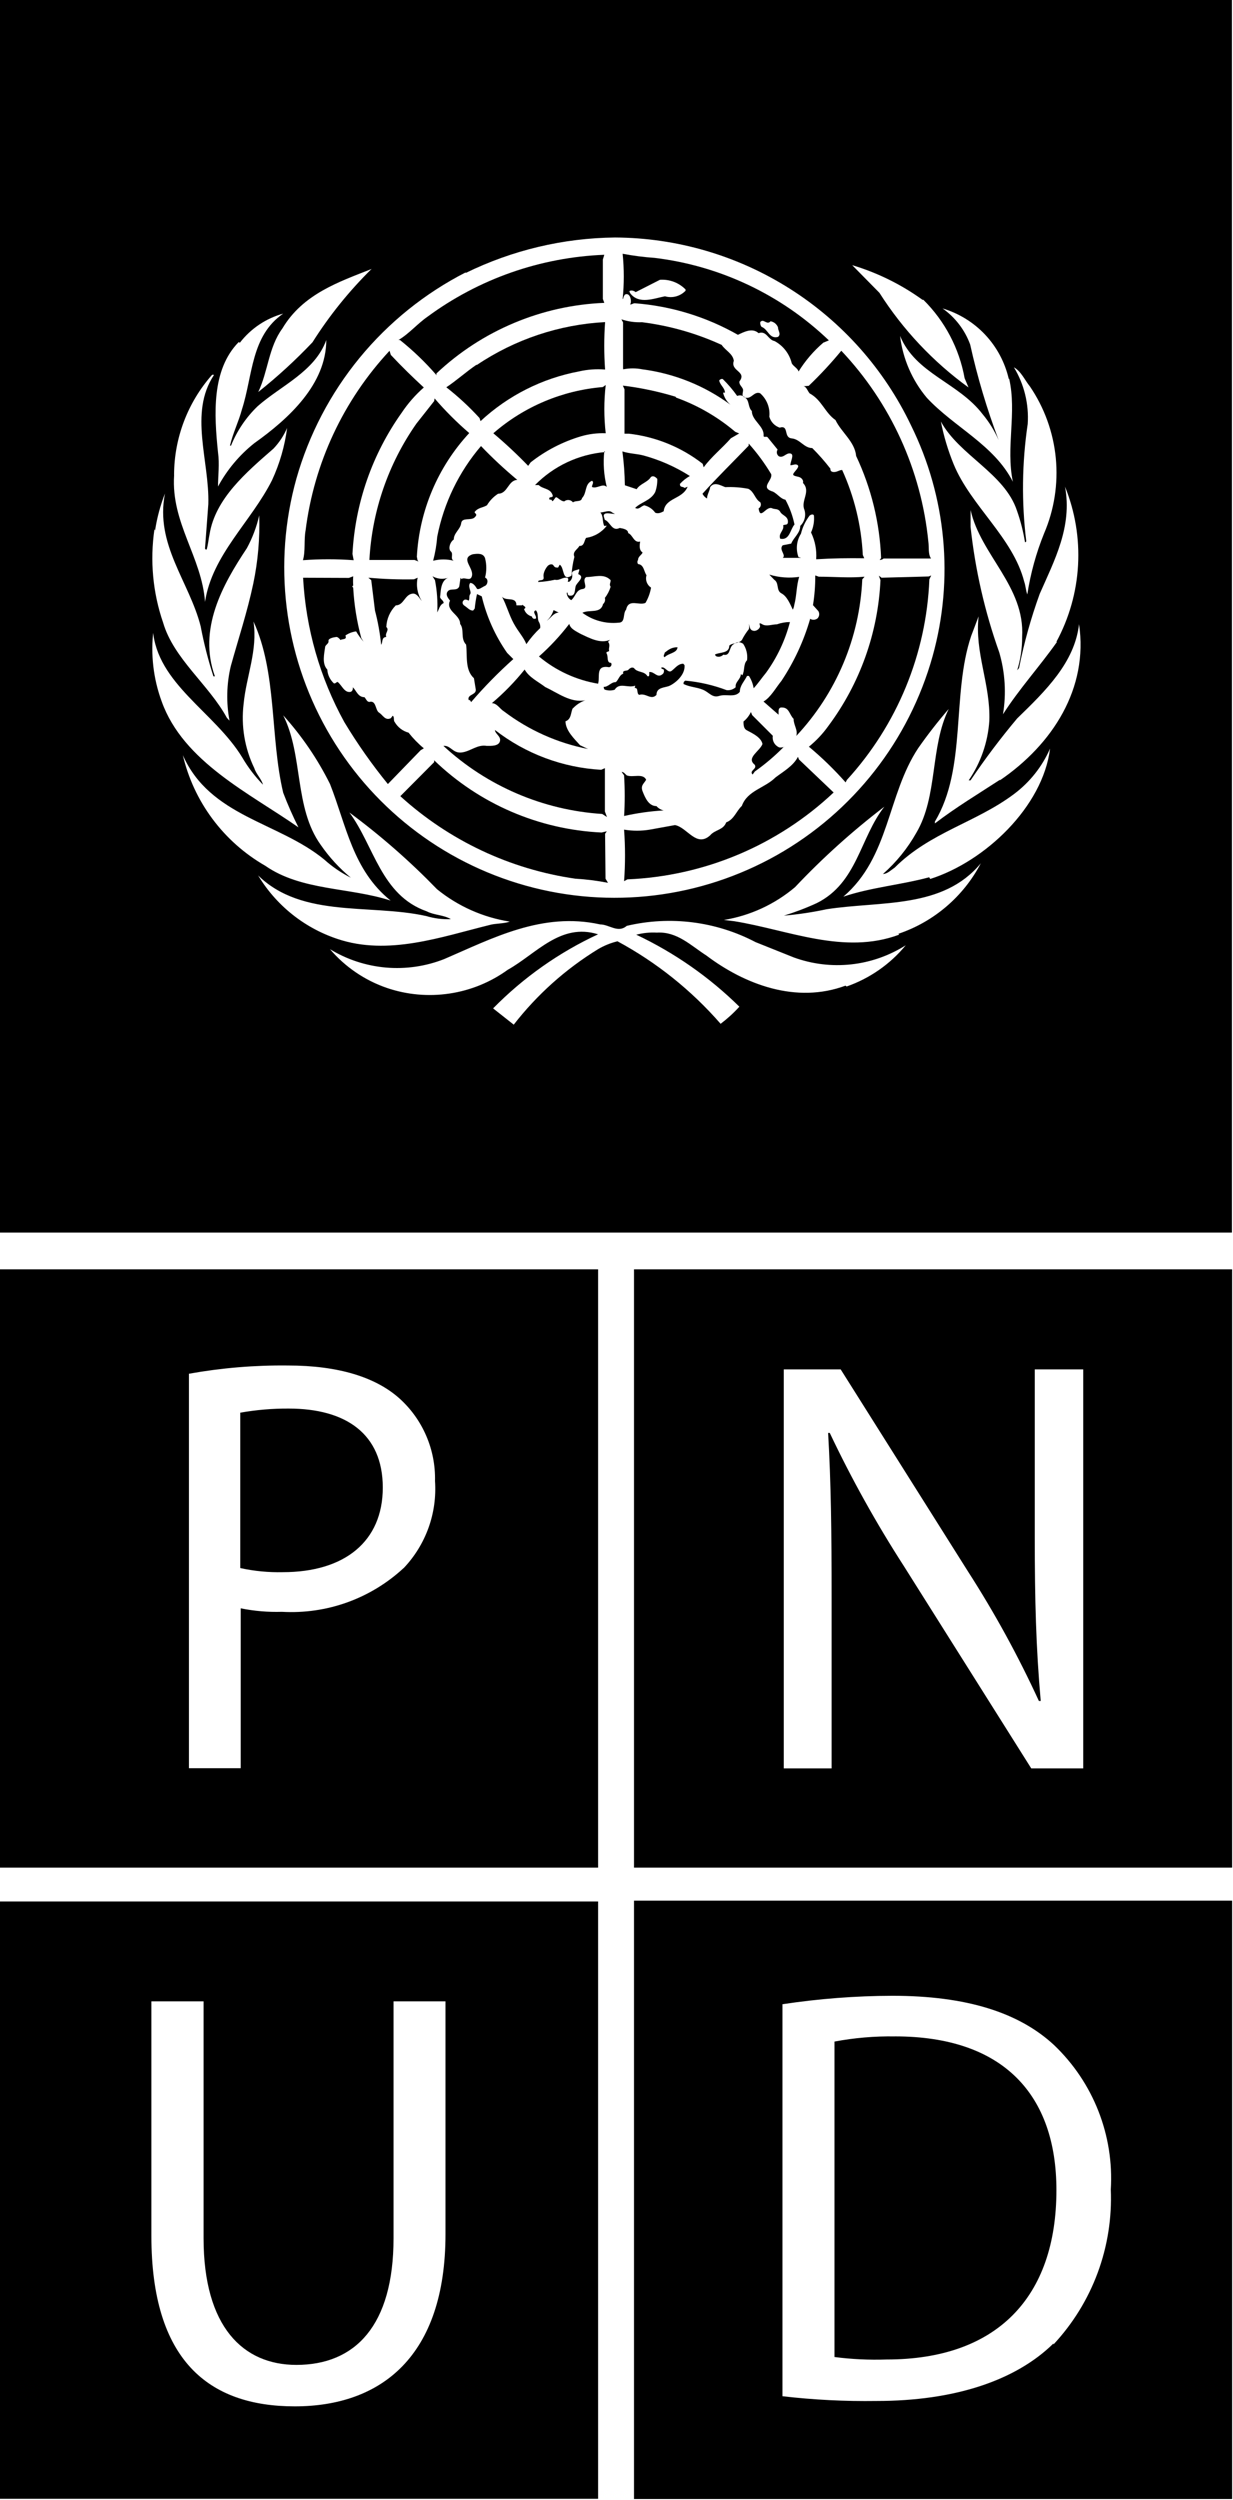 <svg width="374" height="758" viewBox="0 0 374 758" fill="none" xmlns="http://www.w3.org/2000/svg">
<g clip-path="url(#clip0_723_1417)">
<path d="M227.09 134.5V135.13C222.52 139.88 217.46 144.83 213.08 149.71C213.38 150.32 213.86 150.82 214.46 151.15C214.46 149.96 215.27 148.9 215.4 147.71C216.59 146.02 218.4 147.08 219.97 147.71C222.32 147.6 224.67 147.77 226.98 148.21C228.79 149.09 228.98 151.34 230.61 152.28C230.79 152.6 230.84 152.97 230.75 153.32C230.66 153.67 230.43 153.97 230.11 154.16C230.61 157.91 232.42 153.16 234.3 154.16C235.05 154.47 236.11 154.16 236.68 155.22C237.25 156.28 238.87 156.47 238.99 157.97C239.12 159.47 238.05 158.91 237.55 159.28C237.99 160.78 235.99 161.72 236.67 163.35C239.55 163.91 239.67 160.53 240.99 159.03C240.45 156.41 239.52 153.88 238.24 151.52C236.55 151.21 235.55 149.27 233.92 148.89C230.73 147.64 234.42 145.64 233.92 143.76C231.95 140.46 229.66 137.36 227.1 134.5H227.09Z" fill="black"/>
<path d="M245.73 187.68C243.81 194.34 240.87 200.67 237.03 206.45C235.34 208.51 233.78 211.45 231.59 212.71L236.16 216.71V215.71C236.16 215.4 236.16 214.4 237.22 214.52C239.41 214.52 239.47 216.77 240.72 217.96C240.72 219.9 242.1 221.4 241.53 223.15C253.66 210.22 260.76 193.38 261.55 175.67L262.24 174.86C257.74 175.3 253.04 174.86 248.35 174.86L247.29 174.48C247.31 177.5 247.08 180.51 246.6 183.49L248.23 185.3C248.44 185.65 248.53 186.07 248.47 186.48C248.41 186.89 248.22 187.27 247.92 187.55C247.58 187.79 247.18 187.92 246.76 187.92C246.34 187.92 245.94 187.79 245.6 187.55" fill="black"/>
<path d="M228.28 234.85L228.97 233.91C232.11 231.7 235.04 229.21 237.73 226.47H238.11C237.48 226.47 236.73 226.91 236.04 226.47C235.45 226.14 234.98 225.64 234.69 225.04C234.4 224.44 234.3 223.76 234.41 223.09L228.15 216.83L227.77 215.89C227.25 217.01 226.48 217.99 225.52 218.77C225.52 219.52 225.52 220.71 226.27 221.27C227.02 221.83 230.84 223.21 231.28 225.59C230.47 227.78 226.27 229.78 228.9 231.85C229.71 233.04 227.71 233.48 228.02 234.48" fill="black"/>
<path d="M192.5 208.57C193.81 208.57 192.94 210.2 193.88 210.7C195.94 210.01 197.45 212.45 199.13 210.7C199.13 208.32 201.63 208.57 203.07 207.95C204.51 207.32 207.89 204.82 207.64 201.69L207.26 201.25C205.7 201.25 204.95 202.44 203.76 203.38C202.57 204.32 201.7 201.88 200.57 202.44C200.57 202.44 200.57 202.82 201.07 202.88C201.57 202.94 201.45 204.01 201.07 204.32C199.38 205.88 198.57 203.57 196.94 203.76V204.32C196.94 204.7 196.94 205.26 196.38 205.01C195.38 203.38 193.31 204.01 192.31 202.57C191.68 202.19 191.06 202.57 190.62 203.07C190.18 203.57 188.68 203.07 189.06 204.26C187.87 204.7 187.68 206.01 186.81 206.82C185.25 206.82 184.56 208.32 183.12 208.26C183.12 208.26 183.12 209.07 183.56 209.14C184.5 209.43 185.5 209.43 186.44 209.14C187.94 206.76 190.44 208.76 192.7 207.89" fill="black"/>
<path d="M183.55 252.8L184.05 252.05L182.49 252.43C163.46 251.54 145.4 243.76 131.69 230.53V231.09L121.43 241.41C136.24 254.87 154.74 263.59 174.54 266.43C177.86 266.62 181.16 267.04 184.42 267.68L183.67 266.43L183.54 252.79L183.55 252.8Z" fill="black"/>
<path d="M192.68 154.02C193.81 154.65 194.43 153.46 195.43 153.21C196.77 153.54 197.94 154.34 198.75 155.46C199.63 155.84 200.5 155.46 201.31 155.02C201.81 150.83 207 151.45 208.57 147.58L207.63 147.96C207.19 147.4 206.19 147.96 206.25 146.71C207.12 145.76 208.13 144.96 209.25 144.33C204.86 141.53 200.07 139.42 195.05 138.07C193.05 137.57 190.98 137.57 188.79 136.88C189.24 140.28 189.49 143.71 189.54 147.14L193.11 148.33C194.17 146.64 196.43 146.27 197.43 144.64C198.12 144.08 198.87 144.64 199.37 145.2C199.41 146.56 199.2 147.92 198.74 149.2C197.36 151.89 194.17 152.27 192.48 154.2" fill="black"/>
<path d="M224.71 204.38C224.71 206.01 222.9 206.76 223.15 208.38C222.78 208.71 222.34 208.96 221.87 209.12C221.4 209.27 220.89 209.32 220.4 209.26C216.38 207.74 212.17 206.77 207.89 206.38C207.7 206.46 207.54 206.6 207.44 206.78C207.34 206.96 207.3 207.17 207.33 207.38C209.08 208.32 211.27 208.32 213.21 209.13C215.15 209.94 216.03 211.69 218.15 211.01C220.27 210.33 222.97 211.64 224.41 209.76C224.41 207.88 225.79 206.57 226.6 204.94H227.16C227.9 206.08 228.39 207.35 228.6 208.69C229.98 207.19 231.1 205.5 232.35 204C235.71 199.37 238.17 194.15 239.61 188.61C238.27 188.61 236.93 188.85 235.67 189.3C234.23 189.3 232.48 190.05 231.23 189.3C229.98 188.55 230.48 189.3 230.54 189.86C230.6 190.42 229.54 191.55 228.41 191.24C227.28 190.93 227.47 189.86 227.16 189.18C227.26 189.7 227.26 190.23 227.16 190.74C226.34 191.77 225.62 192.88 225.03 194.06C224.03 195.25 222.28 194.81 221.21 195.75C221.21 198.19 218.39 197.69 216.89 198.44C216.89 198.44 216.89 198.75 217.27 199C217.63 199.14 218.03 199.17 218.41 199.08C218.79 198.99 219.13 198.79 219.4 198.5C221.53 199.06 221.09 196.44 222.28 195.5C223.47 194.56 224.28 194.5 225.41 195.19C226.4 196.66 226.83 198.44 226.6 200.19C225.41 201.38 225.97 203.38 225.16 204.76" fill="black"/>
<path d="M201.63 199.25C202.82 198 205.38 198.06 205.51 196.25C203.76 196.25 202.82 196.94 201.63 197.88C201.63 198.32 200.94 199.01 201.63 199.26V199.25Z" fill="black"/>
<path d="M189.3 247.42C193.25 246.53 197.27 245.96 201.31 245.73C200.46 245.54 199.69 245.08 199.12 244.42C196.74 244.42 195.68 241.86 194.93 239.98C194.18 238.1 195.43 237.54 195.99 236.41C194.99 234.35 191.92 235.85 190.11 235.1C189.61 234.72 189.3 234.1 188.55 234.04L189.3 235.1C189.56 239.27 189.56 243.45 189.3 247.61" fill="black"/>
<path d="M242.04 229.47C240.66 232.22 237.54 233.97 235.22 235.73C231.97 238.98 226.71 239.67 225.02 244.36C223.33 245.92 222.71 248.43 220.27 249.36C219.39 251.74 216.83 251.55 215.39 253.3C211.2 257.05 208.51 250.92 204.75 250.17L197.12 251.55C194.53 251.99 191.89 251.99 189.3 251.55C189.68 256.76 189.68 261.98 189.3 267.19L190.3 266.63C213.64 265.66 235.85 256.31 252.86 240.29L242.35 230.28L242.04 229.47Z" fill="black"/>
<path d="M233.35 174.23L234.85 175.79C236.41 176.79 235.35 179.04 237.04 179.92C238.73 180.8 239.67 183.17 240.48 184.86C240.71 184.41 240.86 183.92 240.92 183.42C241.67 180.67 241.55 177.6 242.42 174.91C239.38 175.35 236.29 175.12 233.35 174.22V174.23Z" fill="black"/>
<path d="M204.94 120.3C199.71 118.71 194.35 117.58 188.93 116.92L189.43 118.05V131.5H190.74C198.9 132.42 206.66 135.58 213.14 140.63L213.45 141.69C215.7 138.56 219.08 135.87 221.71 132.87L224.21 131.43L223.02 130.93C217.7 126.42 211.62 122.9 205.06 120.55" fill="black"/>
<path d="M181.42 207.32C181.8 206.01 181.42 204.32 181.92 203.19C182.42 202.06 183.73 202.13 184.74 202.31C184.88 202.29 185.02 202.23 185.13 202.15C185.25 202.06 185.34 201.95 185.4 201.82C185.46 201.69 185.49 201.55 185.48 201.4C185.48 201.26 185.43 201.12 185.36 200.99C183.92 200.99 184.55 199.11 184.05 198.24C183.55 197.36 184.93 197.8 184.74 197.18C184.55 196.55 185.24 195.49 184.43 194.62C184.43 194.62 184.81 194.18 185.06 193.99C182.06 195.3 178.8 193.43 176.18 192.24C174.93 191.49 172.99 190.74 172.68 189.17C169.93 192.75 166.86 196.06 163.48 199.05C168.62 203.36 174.82 206.21 181.43 207.31L181.42 207.32Z" fill="black"/>
<path d="M112.61 175.92L113.74 185.12C114.64 188.53 115.26 192 115.62 195.5C116.18 194.75 115.62 193.25 117.18 193.12C116.62 191.99 118.24 191.06 117.18 190.12C117.28 187.65 118.31 185.3 120.06 183.55C122.56 183.55 122.75 180.11 125.31 179.98C126.62 179.98 127.37 181.67 127.94 182.23C126.61 180.13 126.16 177.59 126.69 175.16L125.56 175.66C120.95 175.75 116.33 175.58 111.73 175.16L112.61 175.91V175.92Z" fill="black"/>
<path d="M169.6 185.8L167.91 184.99C167.53 186.24 166.81 187.36 165.85 188.24C167.04 187.43 167.85 185.86 169.42 185.74" fill="black"/>
<path d="M128.56 226.9C126.85 225.49 125.3 223.89 123.93 222.15C123.06 221.92 122.24 221.52 121.52 220.97C120.8 220.42 120.2 219.74 119.74 218.96C119.24 218.4 119.74 217.4 119.11 217.02L118.55 217.77C116.8 218.58 116.17 216.83 114.98 216.08C113.79 215.33 114.17 212.26 112.04 212.83C111.29 212.83 111.04 211.89 110.54 211.39C108.6 211.39 108.1 209.45 107.04 208.39C107.04 208.83 107.04 209.45 106.41 209.77C104.47 210.21 103.72 207.77 102.41 206.77C102.03 206.77 101.78 207.33 101.28 207.21C100.1 206.12 99.38 204.62 99.28 203.02C97.59 201.21 98.34 198.27 98.65 196.01C98.96 195.38 99.78 195.07 99.65 194.32C99.52 193.57 101.21 193.19 102.21 193.13C102.65 193.34 103.01 193.66 103.27 194.07C103.9 193.63 105.33 194.07 104.77 192.69C105.74 192.02 106.85 191.59 108.02 191.44C108.67 192.55 109.43 193.6 110.27 194.57L109.58 193.44C108.25 188.49 107.43 183.42 107.14 178.3C107.14 177.99 106.51 177.86 107.14 177.55C107.07 176.61 107.07 175.67 107.14 174.73L105.83 175.23L91.94 175.17C92.75 190.52 97.03 205.5 104.45 218.96C108.4 225.52 112.81 231.79 117.65 237.73L127.6 227.47L128.54 226.91L128.56 226.9Z" fill="black"/>
<path d="M182.36 233.41C170.64 232.76 159.4 228.54 150.14 221.34C150.14 222.53 152.08 223.28 151.64 224.78C151.2 226.28 149.01 226.16 147.64 226.16C144.76 225.66 142.7 227.85 140.01 228.16C137.32 228.47 136.69 225.91 134.5 226.16C147.71 238.36 164.72 245.65 182.67 246.8L184.11 247.74L183.48 246.05V232.91L182.35 233.41H182.36Z" fill="black"/>
<path d="M144.51 110.61C141.38 112.74 138.25 115.55 135.38 117.43C138.99 120.25 142.36 123.37 145.45 126.75L145.76 127.69C154.1 119.94 164.47 114.71 175.66 112.61C178.24 112.02 180.9 111.83 183.54 112.05C183.2 107.26 183.2 102.45 183.54 97.66C169.63 98.4 156.18 102.9 144.63 110.67" fill="black"/>
<path d="M158.34 183.55H156.65C156.65 180.73 153.46 182.42 152.27 180.92C153.65 183.48 154.4 186.43 155.84 189.05C157.28 191.68 158.78 193.12 159.66 195.31C160.88 193.54 162.29 191.9 163.85 190.43C163.94 189.75 163.78 189.06 163.41 188.49C162.91 187.43 163.41 185.93 162.53 185.05C161.22 185.49 162.97 186.8 162.53 187.55C162.41 187.61 162.28 187.64 162.15 187.64C162.02 187.64 161.89 187.61 161.77 187.55C161.65 187.49 161.55 187.4 161.48 187.29C161.4 187.18 161.36 187.05 161.34 186.92C160.78 186.78 160.27 186.5 159.85 186.11C159.43 185.72 159.13 185.22 158.96 184.67C159.9 184.11 158.96 183.86 158.46 183.36" fill="black"/>
<path d="M132.63 162.65C132.44 165.14 132.02 167.61 131.38 170.03C133.43 169.5 135.58 169.5 137.64 170.03C136.45 169.47 137.64 167.97 136.76 167.21C135.88 166.46 136.45 164.39 137.64 163.58C137.64 161.58 139.64 160.51 139.89 158.64C140.14 156.76 142.83 157.95 143.96 156.89C145.09 155.83 143.96 155.76 143.96 155.26C144.96 153.88 146.52 153.95 147.71 153.2C148.55 151.79 149.71 150.59 151.09 149.7C154.03 149.7 154.09 145.63 156.91 145.51C153.05 142.3 149.37 138.88 145.9 135.25C139.19 143.09 134.63 152.53 132.64 162.65H132.63Z" fill="black"/>
<path d="M131.69 121.62L126.31 128.44C117.78 140.62 112.84 154.95 112.05 169.79H125.75L127 170.29C126.5 169.98 126.62 169.35 126.44 168.85C127.18 154.86 132.81 141.58 142.33 131.31C138.57 128.08 135.05 124.56 131.82 120.8L131.69 121.61V121.62Z" fill="black"/>
<path d="M134.57 182.86C134.57 181.92 133.32 181.67 133.51 180.8C133.7 179.92 133.51 175.98 136.01 175.17C135.22 175.44 134.38 175.54 133.55 175.47C132.72 175.39 131.91 175.14 131.19 174.73L131.94 175.92C132.57 179.13 132.8 182.41 132.63 185.68C133.19 184.74 133.32 183.43 134.57 182.86Z" fill="black"/>
<path d="M139.69 175.17L139.31 177.8C138.68 179.36 136.75 178.24 135.87 179.24C134.99 180.24 135.87 181.3 136.5 182.12C135.06 185.31 139.63 186.31 139.57 189.19C140.95 190.94 139.57 193.57 141.38 195.45C141.82 198.7 140.94 203.08 143.76 205.65L144.26 208.72C144.82 210.85 141.7 210.35 142.13 212.22C142.69 212.22 142.82 212.72 142.88 212.91C146.87 208.28 151.15 203.91 155.7 199.84L153.82 197.96C150.2 192.78 147.59 186.96 146.13 180.82L144.69 180.13C144.37 181.57 144.14 183.04 144 184.51L143.5 185.14C142.44 185.14 141.81 184.26 140.94 183.7C140.06 183.14 140.13 182.26 140.94 181.82C141.15 181.79 141.36 181.79 141.57 181.85C141.77 181.9 141.97 182 142.13 182.13C142.57 181.57 142.13 180.82 142.63 180.13C143.13 179.44 141.75 177.82 142.63 176.75C143.57 176.75 144.26 177.81 144.63 178.44C145 179.07 146.38 177.94 147.13 177.63C147.88 177.32 148.32 175.63 147.13 175.13C147.63 173.2 147.63 171.18 147.13 169.25C146.57 167.62 144.75 167.87 143.38 168.06C139.38 169.37 144.07 172.38 143.07 174.88C142.51 176.32 141.01 174.88 139.94 175.57" fill="black"/>
<path d="M173.79 214.77C174.83 213.67 176.12 212.83 177.54 212.33C173.1 213.21 169.16 210.08 165.4 208.33C163.27 206.7 160.46 205.39 159.14 203.01C156.16 206.72 152.83 210.14 149.19 213.21C150.75 213.21 151.63 214.96 152.88 215.71C160.39 221.4 169.1 225.29 178.34 227.1L175.96 225.97C174.15 223.97 171.58 221.53 171.52 218.71C173.33 218.08 173.08 216.15 173.71 214.77" fill="black"/>
<path d="M243.61 117.11C244.61 117.11 244.92 118.55 245.61 119.3C249.24 121.24 250.24 125.18 253.43 127.37C255.18 131.06 259.31 133.94 259.69 138.26C264.27 147.97 266.85 158.5 267.26 169.23L266.82 169.79C267.26 169.79 267.68 169.64 268.01 169.35H282.4C281.46 167.97 281.84 165.91 281.59 164.22C279.44 142.54 270.15 122.19 255.19 106.35C252.11 110.09 248.81 113.64 245.31 116.99L243.62 117.12L243.61 117.11Z" fill="black"/>
<path d="M107.29 169.91L106.91 167.97C107.73 152.56 112.91 137.69 121.86 125.12C123.75 122.3 126 119.73 128.55 117.49C125.3 114.49 121.92 111.23 118.54 107.61L118.16 106.36C104.17 121.38 95.26 140.42 92.7 160.79C92.14 163.79 92.7 167.05 91.89 169.86C97.01 169.48 102.16 169.48 107.28 169.86" fill="black"/>
<path d="M132.38 113.92V113.23C146.22 100.19 164.31 92.6 183.3 91.83L182.86 90.64V78.69L183.3 77.25C163.95 78.01 145.28 84.54 129.69 96.02C126.69 98.08 124 101.27 120.87 103.09H121.31C125.29 106.27 128.98 109.81 132.32 113.66" fill="black"/>
<path d="M183.55 137.07C175.49 137.76 167.95 141.31 162.28 147.08H163.41C164.6 148.27 166.54 148.02 167.41 149.64C168.29 151.27 166.6 150.39 166.6 151.14C166.6 151.89 167.23 151.14 167.41 151.77C167.6 152.4 168.16 151.21 168.54 150.83C168.92 150.45 169.98 152.02 171.17 152.02C171.36 151.86 171.58 151.74 171.82 151.67C172.06 151.6 172.31 151.58 172.55 151.61C172.8 151.64 173.03 151.72 173.25 151.84C173.46 151.96 173.65 152.13 173.8 152.33C174.61 151.64 176.3 152.33 176.55 151.02C178.11 149.39 177.24 146.83 179.55 145.77C180.3 146.21 179.55 146.96 179.55 147.65C181.05 148.34 182.8 146.4 184.05 147.65C183.16 144.09 182.91 140.41 183.3 136.76" fill="black"/>
<path d="M0 373.73H373.67V0H0V373.73ZM320.62 194.62C315.37 202.06 309.05 209.01 304.23 216.58C305.27 210.32 304.88 203.9 303.1 197.81C298.72 185.52 295.8 172.75 294.4 159.77V154.64C297.47 168.34 310.92 177.79 310.04 193.11C310.06 196.55 309.56 199.96 308.54 203.24L309.1 202.55C310.62 194.92 312.71 187.41 315.36 180.09C319.8 169.96 325.31 159.76 323.05 147.56C326.1 155.11 327.45 163.24 327 171.38C326.55 179.51 324.3 187.44 320.43 194.61H320.62V194.62ZM312.36 117.11C316.78 123.59 319.49 131.08 320.25 138.89C321 146.7 319.78 154.57 316.68 161.78C314.28 167.71 312.58 173.91 311.61 180.24C311.17 179.11 311.11 177.61 310.67 176.36C307.23 162.97 294.47 153.4 289.27 140.76C287.56 136.58 286.26 132.24 285.39 127.81C291.02 138.13 304.72 143.51 308.47 154.84C309.57 157.95 310.38 161.15 310.91 164.41C311 164.41 311.09 164.38 311.16 164.32C311.23 164.26 311.27 164.18 311.29 164.09C309.84 152.28 309.99 140.33 311.73 128.56C312.13 122.53 310.67 116.52 307.54 111.36C309.79 112.67 310.79 115.18 312.36 117.12V117.11ZM306.1 114.8C308.48 125.25 305.04 135.51 307.23 146.08C301.54 134.88 289.46 129.56 281.14 120.62C276.66 115.29 273.84 108.76 273.01 101.85C277.76 113.36 290.65 115.93 298.03 125.56C300.02 127.94 301.66 130.6 302.91 133.44C299.35 124 296.46 114.32 294.28 104.47C292.67 100.05 289.74 96.23 285.9 93.52C290.84 94.99 295.31 97.74 298.84 101.5C302.37 105.26 304.83 109.89 305.99 114.92L306.12 114.79L306.1 114.8ZM280.08 90.9C286.6 97.35 290.97 105.65 292.59 114.67L293.78 117.49C283.04 109.71 273.87 99.96 266.75 88.78L258.49 80.4C266.14 82.69 273.35 86.24 279.82 90.91H280.07L280.08 90.9ZM141.26 82.77C155.37 75.85 170.84 72.18 186.55 72.01C205.35 72.11 223.74 77.5 239.62 87.57C255.5 97.64 268.22 111.97 276.32 128.94C287.05 150.67 289.39 175.6 282.89 198.94C275.76 224.53 258.75 246.24 235.61 259.3C212.47 272.35 185.09 275.68 159.5 268.54C133.91 261.41 112.2 244.4 99.14 221.26C86.09 198.12 82.76 170.74 89.9 145.15C93.7 131.75 100.23 119.28 109.06 108.52C117.9 97.76 128.86 88.93 141.26 82.59V82.78V82.77ZM112.61 81.64C105.84 88.32 99.86 95.75 94.78 103.79C89.66 109.19 84.16 114.23 78.33 118.87C81.33 112.61 81.46 105.29 85.65 99.6C91.91 89.09 102.85 85.46 112.8 81.52L112.61 81.65V81.64ZM72.76 103.91C76.07 99.63 80.68 96.53 85.9 95.09C76.08 101.85 76.7 113.86 73.39 124.12C72.39 127.87 70.64 131.31 69.76 135.13H70.07C71.89 130.62 74.64 126.55 78.14 123.18C85.21 116.92 95.53 112.67 98.97 103.1C98.97 116.43 87.71 126.87 77.14 134.38C72.62 137.97 68.88 142.44 66.13 147.52C66.13 144.14 66.63 140.76 66.13 137.2C64.94 125.63 64.13 112.18 72.39 103.73L72.77 103.92L72.76 103.91ZM52.8 143.89C52.85 132.79 56.92 122.08 64.25 113.74C64.25 113.74 64.63 113.43 64.88 113.74C57.25 125.25 63.57 139.76 63.19 152.84L62.19 166.23C62.19 166.23 62.19 166.73 62.69 166.61C63.13 165.11 63.25 163.48 63.57 161.98C65.32 151.16 74.71 143.21 82.96 136.02C84.69 134.19 86.09 132.08 87.09 129.76C86.38 135.24 84.84 140.57 82.52 145.59C76.26 158.1 64.32 168.24 62.19 182.5C61.19 168.86 51.87 158.6 52.81 144.15V143.9L52.8 143.89ZM47.04 160.84C47.62 157.01 48.63 153.25 50.04 149.64C46.97 165.15 57.42 176.35 60.86 189.87C61.83 195.01 63.12 200.09 64.74 205.07H65.18C60.05 190.74 67.43 177.42 74.88 166.22C76.58 163.09 77.84 159.75 78.63 156.27C78.85 163.22 78.25 170.17 76.82 176.98C75.01 185.55 72.32 193.62 70 202C68.72 207.42 68.59 213.04 69.62 218.52L68.81 217.64C63.37 207.63 52.67 199.75 49.48 188.8C46.35 179.7 45.45 169.98 46.85 160.46L47.04 160.84ZM46.36 190.87C47.55 207.32 65.13 215.89 73.51 229.72C75.25 232.7 77.35 235.45 79.77 237.92C79.33 236.23 77.71 234.73 77.14 232.92C74.22 226.88 73.09 220.13 73.89 213.46C74.7 205.01 78.21 197.19 76.89 188.44C84.08 204.08 81.89 223.47 85.9 240.36C87.26 243.94 88.81 247.45 90.53 250.87C75.89 240.61 55.62 231.04 49.05 212.71C46.51 205.8 45.65 198.38 46.55 191.06L46.36 190.87ZM55.43 228.9C63.69 247.67 84.4 249.17 98.35 260.62C100.78 262.81 103.49 264.66 106.42 266.13C102.93 263.25 99.86 259.9 97.29 256.18C89.16 244.86 92.04 229.03 85.9 216.89C91.56 223.15 96.34 230.16 100.1 237.72C105.04 250.23 106.98 263.81 118.49 273.07C105.98 269 91.4 270.13 80.45 262.5C74.19 258.91 68.74 254.07 64.43 248.28C60.12 242.49 57.06 235.87 55.43 228.84V228.9ZM76.7 263.75C89.96 278.89 111.61 273.82 129.31 277.76C131.72 278.48 134.24 278.8 136.75 278.7C134.62 277.39 131.68 277.51 129.43 276.32C115.54 271.44 113.48 256.43 105.97 246.35C115.46 253.36 124.35 261.14 132.56 269.62C138.92 274.79 146.54 278.18 154.64 279.44C152.7 280.13 150.2 279.94 148.38 280.5C133.87 284.07 117.73 289.88 102.34 284.69C91.64 281.13 82.7 273.64 77.32 263.73H76.69L76.7 263.75ZM256.49 298.85C241.54 304.42 225.96 298.54 214.26 289.72C209.57 286.72 205.38 282.4 199.25 282.78C197.14 282.66 195.03 282.88 192.99 283.41C204.57 288.87 215.15 296.26 224.27 305.24C222.54 307.15 220.63 308.88 218.58 310.43C209.74 300.28 199.15 291.8 187.3 285.41C185.23 285.91 183.25 286.71 181.42 287.79C171.58 293.82 162.91 301.57 155.83 310.69L149.57 305.75C158.75 296.41 169.53 288.8 181.41 283.29C170.02 279.72 162.64 289.23 154.01 294.05C148.78 297.83 142.73 300.3 136.35 301.25C129.97 302.21 123.46 301.63 117.35 299.55C110.65 297.25 104.68 293.18 100.08 287.79C105.23 290.94 111.04 292.84 117.06 293.37C123.07 293.89 129.13 293.01 134.74 290.8C149.32 284.54 164.46 276.41 182.03 280.29C184.78 280.29 187.47 283.04 190.1 280.73C203.3 277.61 217.19 279.37 229.2 285.67L240.77 290.3C246.34 292.33 252.29 293.05 258.18 292.41C264.07 291.77 269.73 289.78 274.74 286.61C270.01 292.35 263.8 296.67 256.79 299.12L256.48 298.87L256.49 298.85ZM272.76 283.39C255.99 289.65 239.1 281.95 222.71 279.32L219.58 278.94C227.54 277.64 235 274.2 241.16 268.99C249.51 260.14 258.57 251.98 268.25 244.59C260.81 254.1 260.05 267.67 247.79 273.81C244.55 275.31 241.2 276.58 237.78 277.63C242.13 277.26 246.46 276.61 250.73 275.69C267.18 273.13 286.01 275.69 297.52 261.74C292.25 271.83 283.28 279.49 272.5 283.14L272.75 283.39H272.76ZM281.83 266C273.26 268.31 264.13 269.07 255.81 271.88C269.89 259.81 269.07 241.1 278.52 226.84C281.4 222.72 284.49 218.76 287.78 214.95C282.09 226.46 284.53 241.35 277.96 252.49C275.31 257.2 271.88 261.43 267.83 265C269.14 265 270.27 263.81 271.4 263.06C282.1 252.36 296.05 249.42 307.62 240.73C312.38 237.16 316.13 232.42 318.51 226.97C316.32 244.67 298.74 261.25 282.16 266.51L281.85 266.01L281.83 266ZM303.35 236.41C296.72 240.73 289.96 244.79 283.58 249.67V249.11C293.34 232.84 288.58 210.57 294.59 192.81L296.84 186.87C295.59 197.94 300.47 207.39 300.09 218.53C299.66 225.01 297.5 231.25 293.83 236.61H294.39C298.77 230.11 303.49 223.84 308.53 217.84C317.16 209.46 325.98 200.89 327.3 189.25C330.18 208.64 319.35 225.66 303.28 236.61" fill="black"/>
<path d="M267.38 175.17L266.57 174.54L267.07 175.92C266.33 191.91 260.82 207.32 251.24 220.15C249.57 222.49 247.59 224.59 245.36 226.41C249.34 229.73 253.06 233.35 256.5 237.23L256.88 236.48C272.14 219.8 281 198.26 281.9 175.67L282.46 174.48L281.71 174.79L267.38 175.17Z" fill="black"/>
<path d="M182.86 117.36C170.58 118.37 158.93 123.28 149.64 131.37C153.33 134.48 156.86 137.78 160.21 141.25L160.96 140.19C165.49 136.63 170.64 133.96 176.16 132.31C178.62 131.59 181.17 131.27 183.73 131.37C183.17 126.51 183.17 121.59 183.73 116.73L182.85 117.36H182.86Z" fill="black"/>
<path d="M189.05 90.52C189.1 90.08 189.27 89.67 189.55 89.33C190.24 88.95 190.8 89.33 191.11 90.02C191.42 90.71 191.49 91.9 191.11 92.33C191.74 92.33 191.99 91.95 192.55 91.95C203.56 92.79 214.24 96.06 223.83 101.52C225.77 100.58 228.27 99.33 230.09 101.02C232.53 100.14 232.97 103.08 234.91 103.4C236.21 104.09 237.36 105.05 238.26 106.22C239.17 107.38 239.81 108.73 240.16 110.16C240.6 111.04 242.04 111.72 242.22 112.66C244.26 109.37 246.79 106.42 249.73 103.9L251.42 103.21C236.97 89.37 218.42 80.59 198.56 78.19C195.31 77.97 192.07 77.55 188.86 76.94C189.33 81.52 189.33 86.13 188.86 90.7L189.05 90.51V90.52ZM233.72 97.41C234.22 97.49 234.69 97.7 235.09 98.02C235.48 98.34 235.79 98.75 235.98 99.22C235.98 100.35 237.04 101.28 235.98 102.16C233.29 102.85 233.04 99.85 230.98 99.09C230.83 98.89 230.71 98.65 230.65 98.41C230.59 98.16 230.57 97.91 230.61 97.65C231.55 96.52 232.42 98.4 233.49 97.65L233.74 97.4L233.72 97.41ZM190.68 88.58C191.06 87.77 192.24 88.08 192.81 88.58L200.19 84.83C201.62 84.73 203.05 84.95 204.39 85.45C205.73 85.96 206.94 86.75 207.95 87.77V88.15C207.16 88.98 206.16 89.57 205.06 89.87C203.96 90.17 202.79 90.16 201.7 89.84C198.38 90.47 193.82 92.4 191.19 88.96C191.19 88.96 190.75 88.4 191.19 88.15" fill="black"/>
<path d="M189.05 111.98C190.95 111.6 192.91 111.6 194.81 111.98C204.5 113.23 213.72 116.94 221.59 122.74C220.47 121.8 219.68 120.53 219.34 119.11C219.42 119.05 219.52 119.02 219.62 119.02C219.72 119.02 219.82 119.05 219.9 119.11C219.9 117.61 218.4 116.8 218.15 115.36C218.27 115.19 218.43 115.06 218.62 114.98C218.81 114.9 219.02 114.88 219.22 114.92C220.83 116.49 222.3 118.21 223.6 120.05C224.73 119.61 225.6 120.05 226.42 120.93C227.24 121.81 226.98 123.62 228.05 124.62C228.05 127.56 231.87 129.19 231.62 132.13C231.62 132.82 232.56 132.13 232.87 132.63L235.87 136.32C235.66 136.65 235.58 137.06 235.66 137.44C235.74 137.82 235.97 138.17 236.3 138.38C237.68 138.94 238.43 137.25 239.74 137.5C241.05 137.75 239.74 139.88 239.74 141.07C240.49 141.07 241.43 140.51 241.99 141.07C242.55 141.63 241.11 142.82 240.68 143.57C240.24 144.32 241.56 144.38 242.37 144.63C243.18 144.88 243.81 145.69 243.56 146.44C246.06 149 242.81 151.82 244 154.57C244.27 155.42 244.29 156.33 244.07 157.19C243.85 158.05 243.39 158.84 242.74 159.45C242.74 161.64 240.74 162.95 239.99 164.83L237.43 165.33C236.12 166.64 238.56 168.27 237.43 169.15H243L242.19 168.9C241.77 167.74 241.62 166.5 241.75 165.28C241.88 164.05 242.29 162.88 242.95 161.83C243.44 159.83 244.33 157.96 245.58 156.32C245.58 156.32 246.58 155.57 246.89 156.32C247.04 158.08 246.74 159.84 246.01 161.45C247.23 163.98 247.77 166.78 247.57 169.58C252.45 169.27 257.33 169.2 262.15 169.27L261.71 168.27C261.27 159.36 259.14 150.62 255.45 142.5C254.45 142.5 253.7 143.38 252.45 143.06C252.26 143 252.09 142.87 251.99 142.7C251.89 142.53 251.85 142.32 251.89 142.12C250.19 139.92 248.35 137.83 246.38 135.86C243.88 135.86 242.69 133.17 240.12 132.92C237.56 132.67 239.43 128.79 236.49 129.67C235.74 129.41 235.06 128.98 234.51 128.4C233.97 127.82 233.57 127.12 233.36 126.35C233.5 125.02 233.31 123.68 232.82 122.44C232.33 121.2 231.55 120.09 230.54 119.22C228.73 118.59 227.98 120.97 226.22 120.6C224.47 120.22 225.66 118.79 225.34 117.97C225.03 117.16 224.15 116.66 224.28 115.66C226.66 112.59 221.46 112.59 222.59 109.4C222.28 107.21 220.09 106.33 218.9 104.58C211.25 101.07 203.11 98.75 194.75 97.7C192.63 97.8 190.51 97.5 188.49 96.82L188.99 97.76V111.71" fill="black"/>
<path d="M184.05 159.4C182.53 161.4 180.28 162.72 177.79 163.09C177.16 163.9 177.29 165.65 175.73 165.53C175.23 166.59 173.54 167.22 174.23 168.85C173.75 170.71 173.45 172.62 173.35 174.54C170.41 176.42 171.29 172.16 169.78 171.22L169.28 172.1C168.65 172.1 168.28 172.1 167.9 171.47C167.52 170.84 166.65 171.16 166.27 171.47C165.89 171.78 164.64 173.47 164.89 174.97C165.14 176.47 163.08 175.53 163.26 176.47C164.97 176.39 166.66 176.16 168.33 175.78C169.46 176.09 170.39 175.22 171.52 175.15C172.65 175.09 172.4 175.78 172.21 176.4H172.65C173.03 176.14 173.32 175.76 173.47 175.32C173.62 174.88 173.62 174.4 173.47 173.96C173.47 172.96 174.72 172.96 175.41 172.65C176.1 172.34 175.41 173.59 175.41 174.09C177.66 174.97 174.91 176.59 174.6 177.78C174.29 178.97 174.6 180.85 172.72 180.6C172.63 180.58 172.54 180.54 172.46 180.48C172.38 180.42 172.32 180.35 172.27 180.27C172.22 180.19 172.19 180.1 172.18 180C172.17 179.91 172.18 179.81 172.21 179.72H171.9C171.92 180.18 172.05 180.63 172.29 181.03C172.53 181.42 172.87 181.75 173.27 181.98C174.65 180.79 174.71 178.85 176.71 178.6C178.71 178.35 176.27 175.85 177.84 174.97C180.4 174.97 183.16 173.78 185.22 175.91C185.22 176.79 184.72 177.16 185.22 177.91C184.85 179.14 184.26 180.28 183.47 181.29C183.57 181.62 183.56 181.98 183.47 182.31C183.37 182.64 183.18 182.94 182.91 183.17C182.22 186.17 178.78 184.73 176.65 185.8C179.82 188.14 183.74 189.21 187.66 188.8C189.79 188.8 188.85 186.05 189.91 184.86C190.66 181.36 193.85 183.73 195.79 182.8C196.63 181.37 197.2 179.8 197.48 178.17C196.87 177.78 196.41 177.2 196.16 176.52C195.91 175.84 195.89 175.1 196.1 174.41C195.29 173.28 195.35 171.22 193.54 171.03C193.41 170.85 193.34 170.63 193.34 170.4C193.34 170.17 193.41 169.96 193.54 169.77C193.54 168.71 194.6 168.33 194.92 167.52C193.73 166.77 194.04 165.14 194.17 164.2C192.23 164.7 191.98 162.2 190.54 161.64C190.54 160.51 188.98 160.26 187.98 160.08C185.6 161.27 185.16 158.27 183.41 157.58C183.41 157.08 182.78 156.27 183.41 155.83C184.04 155.39 185.47 155.83 186.54 155.83L185.66 155.39C184.85 154.51 183.16 155.39 182.09 155.39C183.09 156.39 182.65 158.21 183.28 159.46" fill="black"/>
<path d="M87.58 427.09C82.65 427.06 77.73 427.48 72.88 428.34V475.45C77.11 476.38 81.44 476.8 85.77 476.7C104.54 476.7 116.11 467.38 116.11 451.05C116.11 434.72 104.85 427.09 87.58 427.09Z" fill="black"/>
<path d="M0 566.29H181.42V384.87H0V566.29ZM122.43 475.45C117.49 480.03 111.67 483.57 105.33 485.85C98.99 488.13 92.25 489.1 85.52 488.72C81.32 488.85 77.12 488.49 73.01 487.66V536.14H57.31V416.53C67.2 414.76 77.23 413.92 87.28 414.03C102.73 414.03 113.99 417.6 121.19 424.04C124.68 427.19 127.45 431.06 129.3 435.38C131.16 439.7 132.06 444.37 131.95 449.07C132.28 453.89 131.61 458.72 129.97 463.27C128.33 467.81 125.77 471.97 122.44 475.47L122.43 475.45Z" fill="black"/>
<path d="M271.45 617.46C265.3 617.36 259.16 617.89 253.12 619.02V714.67C258.37 715.35 263.66 715.6 268.95 715.42C302.29 715.42 320.44 696.65 320.44 664.06C320.44 635.22 304.42 617.45 271.46 617.45L271.45 617.46Z" fill="black"/>
<path d="M192.31 757.72H373.73V576.3H192.31V757.72ZM319.55 710.55C308.04 721.87 289.4 728 265.87 728C256.34 728.14 246.81 727.66 237.34 726.56V607.7C248.38 606.03 259.52 605.17 270.68 605.14C293.14 605.14 309.09 610.21 319.73 620.09C325.61 625.7 330.2 632.52 333.17 640.08C336.14 647.64 337.43 655.76 336.93 663.88C337.29 672.48 335.94 681.05 332.96 689.12C329.97 697.19 325.41 704.58 319.54 710.87" fill="black"/>
<path d="M0 757.66H181.42V576.55H0V757.66ZM135.13 677.39C135.13 714.55 115.55 729.63 89.4 729.63C63.25 729.63 45.92 715.62 45.92 677.96V606.83H61.75V678.65C61.75 705.55 73.76 717.06 89.9 717.06C107.67 717.06 119.37 705.24 119.37 678.65V606.83H135.13V677.4V677.39Z" fill="black"/>
<path d="M192.31 566.29H373.73V384.87H192.31V566.29ZM237.73 415.21H255L293.6 476.46C301.69 489.03 308.88 502.16 315.12 515.75H315.68C314.24 499.61 313.87 484.91 313.87 466.2V415.21H328.57V536.2H312.81L274.15 474.83C265.8 461.88 258.29 448.4 251.69 434.48H251.19C252.07 449.74 252.25 464.26 252.25 484.53V536.2H237.74V415.21H237.73Z" fill="black"/>
</g>
<defs>
<clipPath id="clip0_723_1417">
<rect width="373.73" height="757.72" fill="white"/>
</clipPath>
</defs>
</svg>
